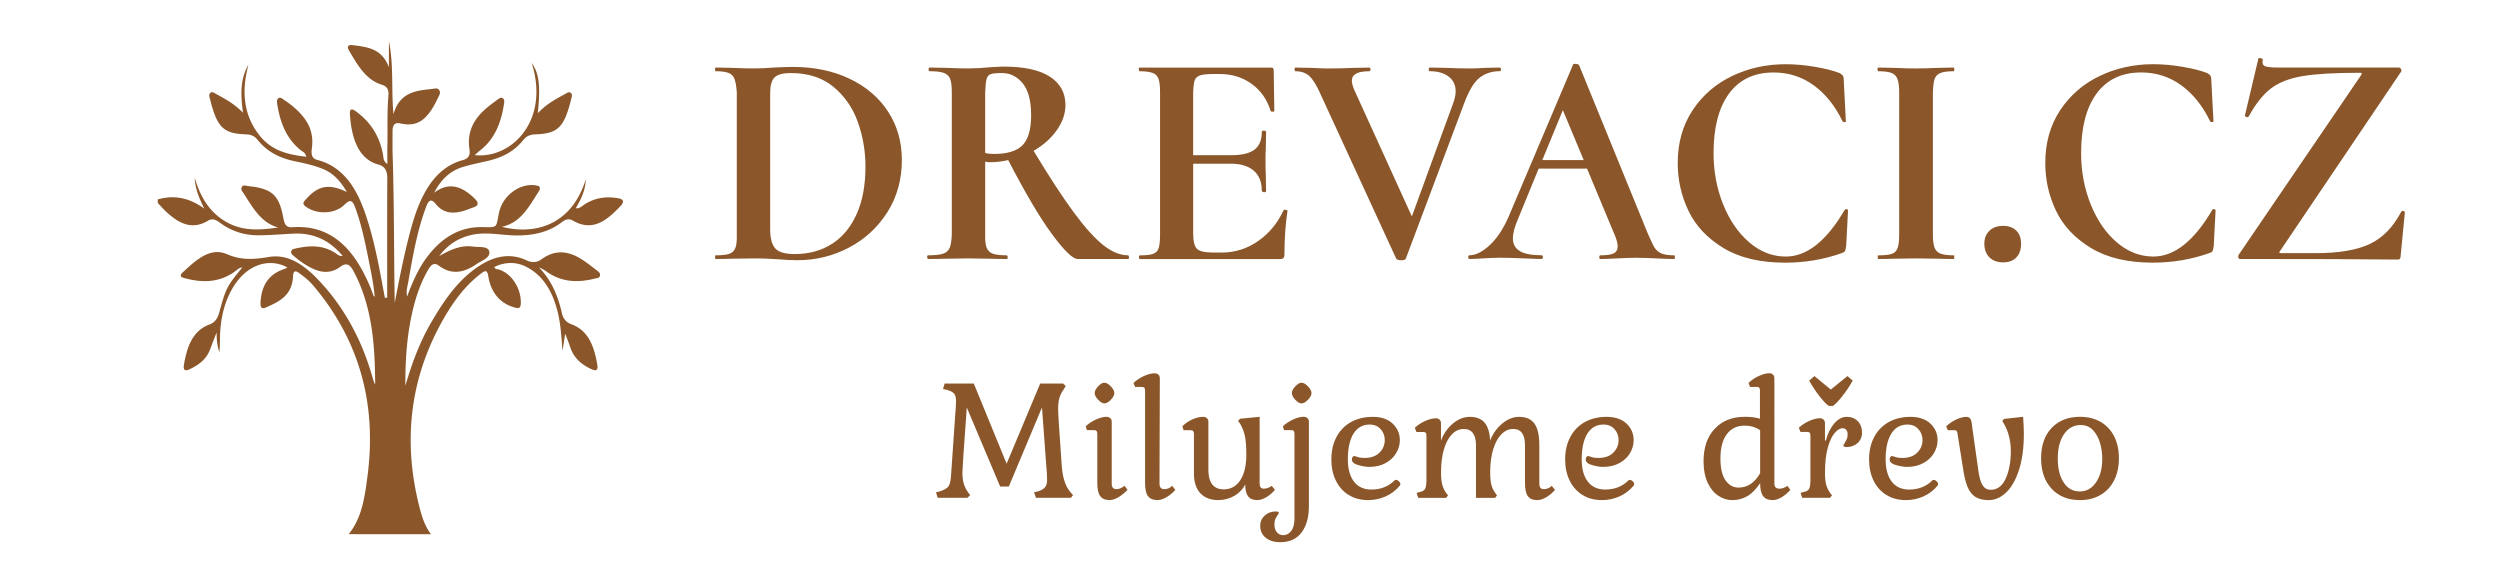 <?xml version="1.0" encoding="UTF-8" standalone="no"?>
<!-- Created with Inkscape (http://www.inkscape.org/) -->

<svg
   width="392"
   height="92"
   viewBox="0 0 103.717 24.342"
   version="1.1"
   id="svg1"
   inkscape:version="1.4.2 (f4327f4, 2025-05-13)"
   sodipodi:docname="Drevaci hnede.svg"
   xml:space="preserve"
   xmlns:inkscape="http://www.inkscape.org/namespaces/inkscape"
   xmlns:sodipodi="http://sodipodi.sourceforge.net/DTD/sodipodi-0.dtd"
   xmlns="http://www.w3.org/2000/svg"
   xmlns:svg="http://www.w3.org/2000/svg"><sodipodi:namedview
     id="namedview1"
     pagecolor="#ffffff"
     bordercolor="#666666"
     borderopacity="1.0"
     inkscape:showpageshadow="2"
     inkscape:pageopacity="0.0"
     inkscape:pagecheckerboard="0"
     inkscape:deskcolor="#d1d1d1"
     inkscape:document-units="mm"
     inkscape:zoom="3.2409232"
     inkscape:cx="124.34728"
     inkscape:cy="111.85084"
     inkscape:window-width="3840"
     inkscape:window-height="2054"
     inkscape:window-x="-11"
     inkscape:window-y="-11"
     inkscape:window-maximized="1"
     inkscape:current-layer="layer1" /><defs
     id="defs1" /><g
     inkscape:label="Layer 1"
     inkscape:groupmode="layer"
     id="layer1"><path
       d="m 32.282,10.756 c 0.296,0.026 0.563,0.039 0.801,0.039 0.763,0 1.474,-0.174 2.135,-0.522 0.661,-0.347 1.192,-0.835 1.595,-1.467 0.401,-0.631 0.602,-1.354 0.602,-2.168 0,-0.753 -0.19,-1.422 -0.571,-2.007 -0.381,-0.585 -0.915,-1.041 -1.601,-1.366 -0.685,-0.326 -1.474,-0.489 -2.364,-0.489 -0.17,0 -0.432,0.009 -0.787,0.026 -0.279,0.025 -0.559,0.037 -0.84,0.037 -0.236,0 -0.542,-0.008 -0.914,-0.025 l -0.648,-0.012 c -0.017,0 -0.025,0.025 -0.025,0.076 0,0.051 0.008,0.076 0.025,0.076 0.238,0 0.415,0.025 0.534,0.071 0.119,0.046 0.201,0.128 0.247,0.247 0.046,0.119 0.079,0.306 0.096,0.559 v 5.884 c 0.008,0.255 -0.011,0.443 -0.057,0.567 -0.046,0.122 -0.13,0.205 -0.249,0.247 -0.117,0.043 -0.309,0.063 -0.571,0.063 -0.017,0 -0.025,0.026 -0.025,0.077 0,0.051 0.008,0.076 0.025,0.076 0.279,0 0.496,-0.005 0.648,-0.012 l 0.94,-0.012 c 0.211,0 0.403,0.003 0.571,0.012 0.17,0.008 0.313,0.017 0.432,0.025 z m 2.237,-0.641 c -0.442,0.283 -0.957,0.425 -1.55,0.425 -0.391,0 -0.655,-0.074 -0.795,-0.222 -0.139,-0.148 -0.213,-0.395 -0.222,-0.743 v -5.718 c 0,-0.306 0.06,-0.519 0.178,-0.642 0.119,-0.122 0.347,-0.184 0.687,-0.184 0.712,0 1.298,0.19 1.76,0.571 0.462,0.381 0.798,0.866 1.01,1.456 0.211,0.588 0.318,1.209 0.318,1.86 0,0.763 -0.12,1.416 -0.363,1.958 -0.241,0.542 -0.582,0.956 -1.022,1.24 z m 12.32,0.553 c -0.005,-0.051 -0.02,-0.077 -0.045,-0.077 -0.323,0 -0.659,-0.137 -1.01,-0.412 -0.352,-0.276 -0.76,-0.724 -1.221,-1.348 -0.462,-0.622 -1.022,-1.481 -1.683,-2.574 0.398,-0.228 0.718,-0.513 0.959,-0.851 0.242,-0.338 0.363,-0.69 0.363,-1.054 0,-0.5 -0.215,-0.889 -0.642,-1.169 -0.428,-0.281 -1.07,-0.42 -1.925,-0.42 -0.085,0 -0.262,0.008 -0.534,0.025 -0.338,0.034 -0.652,0.051 -0.94,0.051 -0.236,0 -0.542,-0.008 -0.914,-0.025 l -0.675,-0.012 c -0.032,0 -0.049,0.025 -0.049,0.076 0,0.051 0.017,0.076 0.049,0.076 0.264,0 0.459,0.025 0.585,0.071 0.127,0.046 0.215,0.128 0.261,0.247 0.046,0.119 0.069,0.306 0.069,0.559 v 5.884 c -0.008,0.245 -0.036,0.431 -0.082,0.553 -0.048,0.124 -0.139,0.208 -0.273,0.255 -0.136,0.046 -0.344,0.069 -0.624,0.069 -0.034,0 -0.048,0.026 -0.043,0.077 0.003,0.051 0.023,0.076 0.057,0.076 0.287,0 0.516,-0.005 0.685,-0.012 l 0.953,-0.012 0.94,0.012 c 0.153,0.008 0.374,0.012 0.661,0.012 0.034,0 0.049,-0.025 0.045,-0.076 -0.003,-0.051 -0.023,-0.077 -0.057,-0.077 -0.253,0 -0.442,-0.023 -0.565,-0.069 -0.124,-0.046 -0.207,-0.131 -0.255,-0.255 -0.046,-0.122 -0.065,-0.307 -0.057,-0.553 v -3.01 c 0.068,0.017 0.124,0.025 0.165,0.025 0.289,0 0.551,-0.029 0.789,-0.09 0.712,1.372 1.318,2.401 1.823,3.081 0.503,0.682 0.857,1.024 1.061,1.024 h 2.084 c 0.034,0 0.048,-0.025 0.045,-0.076 z M 41.241,6.386 c -0.144,0 -0.267,-0.012 -0.369,-0.039 v -2.49 c 0.009,-0.279 0.028,-0.472 0.057,-0.579 0.031,-0.105 0.088,-0.173 0.171,-0.202 0.085,-0.031 0.242,-0.045 0.471,-0.045 0.338,0 0.625,0.142 0.858,0.426 0.232,0.283 0.349,0.726 0.349,1.328 0,0.576 -0.117,0.987 -0.349,1.232 -0.233,0.245 -0.63,0.369 -1.189,0.369 z m 12.071,2.313 c -0.025,0 -0.046,0.008 -0.063,0.025 -0.245,0.534 -0.597,0.96 -1.054,1.277 -0.457,0.318 -0.962,0.477 -1.511,0.477 h -0.357 c -0.338,0 -0.56,-0.051 -0.667,-0.153 -0.107,-0.1 -0.159,-0.321 -0.159,-0.661 v -2.872 h 1.564 c 0.406,0 0.721,0.096 0.946,0.286 0.224,0.191 0.337,0.469 0.337,0.832 0,0.017 0.011,0.032 0.031,0.045 0.022,0.014 0.045,0.02 0.071,0.02 0.051,0 0.076,-0.022 0.076,-0.065 l -0.012,-0.685 c -0.009,-0.136 -0.012,-0.338 -0.012,-0.61 0,-0.187 0.003,-0.33 0.012,-0.432 l 0.012,-0.699 c 0,-0.042 -0.029,-0.063 -0.09,-0.063 -0.059,0 -0.088,0.017 -0.088,0.051 0,0.34 -0.102,0.585 -0.306,0.738 -0.202,0.151 -0.52,0.228 -0.953,0.228 h -1.589 v -2.592 c 0.009,-0.238 0.029,-0.408 0.063,-0.509 0.034,-0.102 0.108,-0.171 0.222,-0.208 0.114,-0.039 0.304,-0.059 0.567,-0.059 h 0.241 c 0.517,0 0.963,0.139 1.34,0.414 0.378,0.275 0.638,0.65 0.783,1.124 0.008,0.017 0.036,0.026 0.082,0.026 0.046,0 0.069,-0.012 0.069,-0.039 l -0.025,-1.677 c 0,-0.077 -0.034,-0.114 -0.102,-0.114 h -5.477 c -0.015,0 -0.023,0.025 -0.019,0.076 0.005,0.051 0.019,0.076 0.045,0.076 0.238,0 0.415,0.025 0.534,0.071 0.117,0.046 0.199,0.128 0.241,0.247 0.042,0.119 0.063,0.306 0.063,0.559 v 5.884 c 0,0.262 -0.019,0.454 -0.057,0.573 -0.039,0.119 -0.114,0.199 -0.228,0.241 -0.114,0.043 -0.298,0.063 -0.553,0.063 -0.026,0 -0.039,0.026 -0.039,0.077 0,0.051 0.017,0.076 0.051,0.076 h 5.796 c 0.076,0 0.127,-0.015 0.151,-0.045 0.026,-0.029 0.039,-0.079 0.039,-0.145 0,-0.653 0.042,-1.255 0.127,-1.805 0.009,-0.009 0,-0.02 -0.025,-0.032 -0.026,-0.012 -0.051,-0.019 -0.077,-0.019 z m 8.959,-5.82 c 0,-0.051 -0.02,-0.076 -0.063,-0.076 l -0.585,0.012 c -0.253,0.017 -0.465,0.025 -0.635,0.025 -0.306,0 -0.644,-0.008 -1.017,-0.025 l -0.647,-0.012 c -0.034,0 -0.051,0.025 -0.051,0.076 0,0.051 0.017,0.076 0.051,0.076 0.321,0 0.58,0.074 0.775,0.222 0.195,0.148 0.292,0.355 0.292,0.618 0,0.134 -0.034,0.296 -0.102,0.482 l -1.715,4.702 -2.388,-5.247 c -0.068,-0.162 -0.102,-0.289 -0.102,-0.381 0,-0.264 0.236,-0.395 0.712,-0.395 0.042,0 0.063,-0.025 0.063,-0.076 0,-0.051 -0.022,-0.076 -0.063,-0.076 l -0.624,0.012 c -0.406,0.017 -0.77,0.025 -1.091,0.025 -0.145,0 -0.369,-0.008 -0.675,-0.025 l -0.673,-0.012 c -0.017,0 -0.025,0.025 -0.025,0.076 0,0.051 0.012,0.076 0.037,0.076 0.238,0 0.428,0.066 0.573,0.198 0.144,0.131 0.292,0.366 0.445,0.706 l 3.163,6.875 c 0.009,0.017 0.034,0.031 0.077,0.045 0.042,0.012 0.085,0.019 0.127,0.019 0.102,0 0.165,-0.022 0.19,-0.063 L 60.733,4.314 c 0.204,-0.551 0.421,-0.915 0.655,-1.093 0.233,-0.178 0.506,-0.267 0.82,-0.267 0.043,0 0.063,-0.025 0.063,-0.076 z m 7.217,7.79 c 0,-0.051 -0.012,-0.077 -0.037,-0.077 -0.238,0 -0.415,-0.028 -0.534,-0.082 -0.119,-0.056 -0.21,-0.134 -0.273,-0.236 -0.063,-0.1 -0.159,-0.3 -0.286,-0.596 l -2.847,-6.977 c -0.034,-0.034 -0.088,-0.051 -0.165,-0.051 -0.059,0 -0.088,0.012 -0.088,0.039 l -2.682,6.328 c -0.221,0.499 -0.482,0.886 -0.781,1.162 -0.301,0.275 -0.579,0.412 -0.834,0.412 -0.032,0 -0.049,0.026 -0.049,0.077 0,0.051 0.017,0.076 0.049,0.076 0.153,0 0.347,-0.008 0.585,-0.025 0.272,-0.017 0.508,-0.026 0.712,-0.026 0.221,0 0.542,0.009 0.966,0.026 0.372,0.017 0.613,0.025 0.724,0.025 0.042,0 0.063,-0.025 0.063,-0.076 0,-0.051 -0.017,-0.077 -0.051,-0.077 -0.406,0 -0.707,-0.057 -0.902,-0.171 -0.196,-0.114 -0.293,-0.295 -0.293,-0.54 0,-0.195 0.068,-0.452 0.204,-0.775 l 0.865,-2.109 h 2.007 l 1.118,2.682 c 0.102,0.228 0.153,0.406 0.153,0.533 0,0.145 -0.054,0.244 -0.165,0.3 -0.11,0.054 -0.292,0.082 -0.547,0.082 -0.034,0 -0.051,0.026 -0.051,0.077 0,0.051 0.017,0.076 0.051,0.076 0.145,0 0.369,-0.008 0.675,-0.025 0.321,-0.017 0.593,-0.026 0.812,-0.026 0.213,0 0.496,0.009 0.852,0.026 0.321,0.017 0.559,0.025 0.712,0.025 0.025,0 0.037,-0.025 0.037,-0.076 z m -5.502,-4.029 0.852,-2.07 0.865,2.07 z m 7.511,3.648 c 0.668,0.406 1.525,0.61 2.567,0.61 0.812,0 1.592,-0.131 2.337,-0.394 0.077,-0.026 0.124,-0.054 0.14,-0.083 0.017,-0.029 0.034,-0.099 0.051,-0.21 l 0.076,-1.46 c 0,-0.051 -0.025,-0.077 -0.076,-0.077 -0.026,0 -0.048,0.014 -0.065,0.039 -0.753,1.288 -1.567,1.931 -2.439,1.931 -0.551,0 -1.054,-0.195 -1.511,-0.584 -0.459,-0.391 -0.82,-0.915 -1.087,-1.576 -0.267,-0.661 -0.4,-1.372 -0.4,-2.135 0,-1.059 0.213,-1.88 0.641,-2.465 0.428,-0.584 1.045,-0.877 1.85,-0.877 0.618,0 1.17,0.176 1.658,0.528 0.488,0.352 0.888,0.849 1.201,1.493 0.017,0.026 0.045,0.039 0.082,0.039 0.039,0 0.057,-0.012 0.057,-0.039 l -0.088,-1.703 c 0,-0.085 -0.011,-0.144 -0.032,-0.178 -0.022,-0.034 -0.065,-0.073 -0.133,-0.114 -0.262,-0.102 -0.607,-0.188 -1.03,-0.261 -0.423,-0.073 -0.831,-0.108 -1.22,-0.108 -0.797,0 -1.536,0.164 -2.217,0.489 -0.682,0.326 -1.229,0.801 -1.64,1.423 -0.411,0.622 -0.616,1.352 -0.616,2.192 0,0.695 0.148,1.352 0.445,1.976 0.296,0.622 0.778,1.136 1.448,1.544 z m 6.404,0.381 c 0,0.051 0.009,0.076 0.026,0.076 0.279,0 0.5,-0.005 0.661,-0.012 l 0.902,-0.012 0.928,0.012 c 0.161,0.008 0.374,0.012 0.636,0.012 0.017,0 0.025,-0.025 0.025,-0.076 0,-0.051 -0.008,-0.077 -0.025,-0.077 -0.245,0 -0.428,-0.023 -0.547,-0.069 -0.119,-0.046 -0.202,-0.13 -0.249,-0.249 -0.046,-0.117 -0.069,-0.304 -0.069,-0.559 v -5.857 c 0.008,-0.262 0.032,-0.454 0.069,-0.573 0.039,-0.117 0.117,-0.202 0.235,-0.253 0.119,-0.051 0.306,-0.077 0.56,-0.077 0.017,0 0.025,-0.025 0.025,-0.076 0,-0.051 -0.008,-0.076 -0.025,-0.076 l -0.624,0.012 c -0.389,0.017 -0.712,0.025 -0.965,0.025 -0.228,0 -0.53,-0.008 -0.903,-0.025 l -0.635,-0.012 c -0.026,0 -0.036,0.025 -0.032,0.076 0.005,0.051 0.015,0.076 0.032,0.076 0.245,0 0.428,0.025 0.547,0.071 0.119,0.046 0.201,0.131 0.247,0.253 0.046,0.124 0.071,0.307 0.071,0.553 v 5.884 c 0,0.262 -0.022,0.454 -0.065,0.573 -0.042,0.119 -0.12,0.199 -0.235,0.241 -0.114,0.043 -0.303,0.063 -0.565,0.063 -0.017,0 -0.026,0.026 -0.026,0.077 z m 4.633,0.006 c 0.139,0.139 0.327,0.21 0.565,0.21 0.236,0 0.421,-0.068 0.553,-0.204 0.131,-0.136 0.196,-0.326 0.196,-0.573 0,-0.228 -0.065,-0.408 -0.196,-0.539 -0.131,-0.131 -0.316,-0.198 -0.553,-0.198 -0.238,0 -0.426,0.068 -0.565,0.204 -0.14,0.136 -0.21,0.313 -0.21,0.533 0,0.238 0.069,0.426 0.21,0.567 z m 4.212,-0.388 c 0.67,0.406 1.525,0.61 2.567,0.61 0.814,0 1.592,-0.131 2.337,-0.394 0.077,-0.026 0.124,-0.054 0.14,-0.083 0.017,-0.029 0.034,-0.099 0.051,-0.21 l 0.076,-1.46 c 0,-0.051 -0.025,-0.077 -0.076,-0.077 -0.026,0 -0.046,0.014 -0.063,0.039 -0.755,1.288 -1.569,1.931 -2.441,1.931 -0.55,0 -1.054,-0.195 -1.511,-0.584 -0.459,-0.391 -0.82,-0.915 -1.087,-1.576 -0.267,-0.661 -0.4,-1.372 -0.4,-2.135 0,-1.059 0.213,-1.88 0.641,-2.465 0.429,-0.584 1.045,-0.877 1.85,-0.877 0.619,0 1.172,0.176 1.658,0.528 0.488,0.352 0.888,0.849 1.201,1.493 0.017,0.026 0.045,0.039 0.082,0.039 0.039,0 0.059,-0.012 0.059,-0.039 l -0.09,-1.703 c 0,-0.085 -0.011,-0.144 -0.032,-0.178 -0.02,-0.034 -0.065,-0.073 -0.133,-0.114 -0.262,-0.102 -0.605,-0.188 -1.03,-0.261 -0.423,-0.073 -0.831,-0.108 -1.22,-0.108 -0.797,0 -1.536,0.164 -2.217,0.489 -0.682,0.326 -1.229,0.801 -1.64,1.423 -0.411,0.622 -0.616,1.352 -0.616,2.192 0,0.695 0.148,1.352 0.445,1.976 0.296,0.622 0.78,1.136 1.448,1.544 z m 6.189,0.457 c 3.041,0 5.223,0.008 6.544,0.025 0.076,0 0.114,-0.042 0.114,-0.127 l 0.178,-1.829 c 0,-0.017 -0.011,-0.032 -0.032,-0.045 -0.02,-0.012 -0.04,-0.019 -0.057,-0.019 -0.025,0 -0.046,0.012 -0.063,0.037 -0.338,0.644 -0.777,1.091 -1.315,1.342 -0.537,0.25 -1.281,0.375 -2.229,0.375 h -1.423 c -0.051,0 -0.08,-0.008 -0.09,-0.02 -0.008,-0.012 0.005,-0.04 0.039,-0.082 L 99.618,2.968 c 0.017,-0.026 0.015,-0.06 -0.006,-0.102 -0.022,-0.043 -0.048,-0.063 -0.083,-0.063 h -4.968 c -0.219,0 -0.378,-0.009 -0.476,-0.026 -0.099,-0.017 -0.162,-0.046 -0.191,-0.088 -0.029,-0.043 -0.036,-0.116 -0.019,-0.216 0.008,-0.017 -0.005,-0.032 -0.039,-0.045 -0.034,-0.012 -0.068,-0.02 -0.102,-0.02 -0.025,0 -0.039,0.005 -0.039,0.014 l -0.559,2.364 c -0.008,0.017 0,0.034 0.026,0.051 0.025,0.017 0.051,0.025 0.076,0.025 0.017,0 0.034,-0.008 0.051,-0.025 0.289,-0.526 0.596,-0.914 0.922,-1.164 0.326,-0.249 0.763,-0.421 1.309,-0.514 0.547,-0.093 1.335,-0.139 2.37,-0.139 0.051,0 0.08,0.006 0.088,0.019 0.009,0.012 0,0.04 -0.025,0.082 l -5.084,7.46 c -0.017,0.034 -0.019,0.069 -0.006,0.108 0.014,0.039 0.037,0.057 0.071,0.057 z"
       id="path4"
       style="fill:#8b572a;fill-opacity:1;stroke-width:0.154" /><path
       d="m 38.834,20.425 0.066,0.227 h 1.238 l 0.11,-0.11 -0.087,-0.117 c -0.083,-0.115 -0.143,-0.239 -0.179,-0.367 -0.037,-0.129 -0.055,-0.283 -0.055,-0.464 0,-0.053 0.012,-0.267 0.037,-0.641 l 0.145,-2.047 1.385,3.28 h 0.358 l 1.376,-3.28 0.205,2.761 0.007,0.248 c 0,0.136 -0.03,0.239 -0.089,0.306 -0.058,0.069 -0.158,0.124 -0.298,0.168 l -0.154,0.035 0.08,0.227 h 1.45 l 0.089,-0.11 c -0.147,-0.145 -0.255,-0.31 -0.324,-0.492 -0.071,-0.181 -0.119,-0.409 -0.143,-0.68 l -0.124,-1.815 c -0.003,-0.078 -0.011,-0.177 -0.018,-0.296 -0.007,-0.119 -0.011,-0.214 -0.011,-0.287 0,-0.186 0.018,-0.34 0.055,-0.464 0.035,-0.124 0.097,-0.246 0.186,-0.367 l 0.073,-0.124 -0.103,-0.103 h -0.955 l -1.392,3.324 -1.362,-3.324 h -1.211 l -0.066,0.227 0.161,0.035 c 0.145,0.039 0.244,0.09 0.299,0.154 0.053,0.062 0.08,0.17 0.08,0.321 0,0.076 -0.003,0.168 -0.011,0.273 -0.007,0.104 -0.014,0.182 -0.019,0.237 l -0.181,2.616 c -0.016,0.204 -0.055,0.344 -0.117,0.42 -0.064,0.074 -0.182,0.14 -0.358,0.193 z m 6.726,-3.84 c 0.097,0.101 0.182,0.152 0.255,0.152 0.083,0 0.174,-0.051 0.271,-0.152 0.096,-0.103 0.145,-0.195 0.145,-0.278 0,-0.081 -0.05,-0.175 -0.145,-0.276 -0.097,-0.103 -0.188,-0.154 -0.271,-0.154 -0.078,0 -0.163,0.051 -0.259,0.154 -0.094,0.101 -0.142,0.195 -0.142,0.276 0,0.083 0.048,0.175 0.145,0.278 z m 0.085,3.997 c 0.08,0.11 0.209,0.165 0.39,0.165 0.106,0 0.227,-0.039 0.361,-0.117 0.133,-0.078 0.26,-0.181 0.383,-0.306 l -0.124,-0.168 c -0.122,0.092 -0.234,0.138 -0.336,0.138 -0.131,0 -0.197,-0.074 -0.197,-0.225 v -2.58 c 0,-0.058 -0.019,-0.106 -0.062,-0.142 -0.041,-0.037 -0.094,-0.055 -0.156,-0.055 -0.122,0 -0.264,0.035 -0.427,0.108 -0.163,0.074 -0.308,0.168 -0.434,0.285 l 0.051,0.161 h 0.299 c 0.048,0 0.081,0.011 0.101,0.035 0.019,0.025 0.03,0.066 0.03,0.124 v 2.04 c 0,0.248 0.039,0.427 0.12,0.537 z m 1.982,0 c 0.08,0.11 0.213,0.165 0.397,0.165 0.108,0 0.228,-0.039 0.365,-0.117 0.136,-0.078 0.26,-0.181 0.372,-0.306 L 48.629,20.156 c -0.097,0.092 -0.207,0.138 -0.328,0.138 -0.064,0 -0.112,-0.019 -0.147,-0.058 -0.034,-0.039 -0.05,-0.094 -0.05,-0.166 l 0.014,-4.374 c 0,-0.062 -0.019,-0.113 -0.058,-0.152 -0.039,-0.039 -0.09,-0.058 -0.154,-0.058 -0.131,0 -0.278,0.037 -0.445,0.113 -0.165,0.074 -0.31,0.172 -0.436,0.287 l 0.066,0.168 h 0.283 c 0.048,0 0.083,0.011 0.103,0.034 0.019,0.021 0.028,0.058 0.028,0.112 v 3.848 c 0,0.248 0.041,0.427 0.12,0.537 z m 2.168,-0.124 c 0.175,0.191 0.422,0.289 0.737,0.289 0.248,0 0.471,-0.058 0.671,-0.172 0.198,-0.115 0.352,-0.271 0.459,-0.471 0,0.22 0.039,0.381 0.117,0.485 0.078,0.104 0.204,0.158 0.379,0.158 0.117,0 0.241,-0.039 0.375,-0.117 0.133,-0.078 0.253,-0.181 0.36,-0.306 l -0.131,-0.168 c -0.106,0.078 -0.216,0.117 -0.328,0.117 -0.117,0 -0.175,-0.067 -0.175,-0.204 v -2.777 l -0.815,0.08 -0.081,0.096 0.081,0.101 c 0.101,0.175 0.17,0.354 0.207,0.537 0.035,0.182 0.055,0.434 0.055,0.754 0,0.452 -0.083,0.804 -0.248,1.059 -0.166,0.255 -0.397,0.383 -0.692,0.383 -0.209,0 -0.367,-0.069 -0.475,-0.207 -0.106,-0.138 -0.159,-0.338 -0.159,-0.6 v -2.005 c 0,-0.058 -0.021,-0.106 -0.062,-0.142 -0.042,-0.037 -0.094,-0.055 -0.158,-0.055 -0.136,0 -0.285,0.035 -0.448,0.108 -0.163,0.074 -0.299,0.168 -0.411,0.285 l 0.05,0.161 h 0.299 c 0.089,0 0.131,0.053 0.131,0.159 v 1.647 c 0,0.345 0.089,0.615 0.262,0.806 z m 3.941,-3.873 c 0.094,0.101 0.181,0.152 0.259,0.152 0.083,0 0.172,-0.051 0.269,-0.152 0.097,-0.103 0.147,-0.195 0.147,-0.278 0,-0.081 -0.05,-0.175 -0.147,-0.276 -0.097,-0.103 -0.186,-0.154 -0.269,-0.154 -0.078,0 -0.165,0.051 -0.259,0.154 -0.096,0.101 -0.142,0.195 -0.142,0.276 0,0.083 0.046,0.175 0.142,0.278 z m -1.222,5.728 c 0.156,0.122 0.352,0.182 0.592,0.182 0.393,0 0.691,-0.135 0.893,-0.404 0.202,-0.269 0.303,-0.634 0.303,-1.089 v -3.514 c 0,-0.058 -0.021,-0.106 -0.062,-0.142 -0.042,-0.037 -0.094,-0.055 -0.158,-0.055 -0.12,0 -0.264,0.035 -0.425,0.108 -0.163,0.074 -0.308,0.168 -0.434,0.285 l 0.05,0.161 h 0.299 c 0.05,0 0.083,0.011 0.103,0.035 0.019,0.025 0.028,0.066 0.028,0.124 v 3.507 c 0,0.228 -0.044,0.4 -0.135,0.517 -0.09,0.117 -0.2,0.175 -0.331,0.175 -0.106,0 -0.195,-0.041 -0.262,-0.12 -0.069,-0.081 -0.103,-0.189 -0.103,-0.324 0,-0.094 0.014,-0.17 0.041,-0.23 0.027,-0.06 0.057,-0.113 0.09,-0.158 0.034,-0.042 0.051,-0.069 0.051,-0.08 0,-0.048 -0.041,-0.073 -0.124,-0.073 -0.184,0 -0.338,0.057 -0.462,0.172 -0.124,0.113 -0.186,0.255 -0.186,0.425 0,0.209 0.078,0.375 0.232,0.496 z m 3.441,-1.778 c 0.228,0.142 0.496,0.213 0.802,0.213 0.257,0 0.499,-0.051 0.724,-0.151 0.227,-0.099 0.422,-0.246 0.586,-0.441 0,-0.006 0.006,-0.012 0.016,-0.025 0.009,-0.012 0.014,-0.027 0.014,-0.041 0,-0.044 -0.021,-0.085 -0.062,-0.124 -0.041,-0.039 -0.081,-0.058 -0.12,-0.058 -0.025,0 -0.044,0.007 -0.058,0.023 -0.253,0.251 -0.574,0.379 -0.962,0.379 -0.315,0 -0.558,-0.112 -0.726,-0.333 -0.166,-0.221 -0.251,-0.528 -0.251,-0.921 0,-0.462 0.08,-0.818 0.237,-1.068 0.158,-0.251 0.381,-0.375 0.668,-0.375 0.19,0 0.34,0.064 0.455,0.19 0.113,0.126 0.172,0.276 0.172,0.452 0,0.204 -0.073,0.379 -0.22,0.524 -0.145,0.147 -0.352,0.22 -0.62,0.22 -0.12,0 -0.22,-0.014 -0.294,-0.041 -0.076,-0.027 -0.12,-0.039 -0.135,-0.039 -0.025,0 -0.046,0.014 -0.066,0.042 -0.019,0.03 -0.03,0.064 -0.03,0.103 0,0.101 0.085,0.179 0.255,0.228 0.17,0.051 0.328,0.078 0.475,0.078 0.257,0 0.482,-0.055 0.673,-0.161 0.193,-0.106 0.338,-0.244 0.437,-0.414 0.099,-0.17 0.151,-0.349 0.151,-0.533 0,-0.267 -0.099,-0.496 -0.296,-0.685 -0.197,-0.19 -0.475,-0.283 -0.834,-0.283 -0.34,0 -0.641,0.073 -0.901,0.218 -0.259,0.147 -0.46,0.352 -0.6,0.62 -0.142,0.267 -0.211,0.576 -0.211,0.926 0,0.335 0.062,0.63 0.19,0.886 0.126,0.255 0.303,0.453 0.531,0.593 z m 7.431,0.048 c 0.08,0.11 0.209,0.165 0.39,0.165 0.112,0 0.234,-0.039 0.365,-0.113 0.131,-0.076 0.255,-0.179 0.372,-0.31 l -0.133,-0.168 c -0.106,0.092 -0.216,0.138 -0.328,0.138 -0.126,0 -0.19,-0.074 -0.19,-0.225 v -1.597 c 0,-0.407 -0.066,-0.707 -0.2,-0.896 -0.133,-0.19 -0.349,-0.283 -0.645,-0.283 -0.239,0 -0.469,0.092 -0.692,0.276 -0.223,0.184 -0.391,0.42 -0.503,0.707 -0.019,-0.34 -0.097,-0.588 -0.234,-0.746 -0.136,-0.159 -0.34,-0.237 -0.611,-0.237 -0.244,0 -0.476,0.09 -0.696,0.273 -0.221,0.182 -0.388,0.42 -0.499,0.71 v -0.721 c 0,-0.058 -0.019,-0.106 -0.058,-0.145 -0.039,-0.039 -0.09,-0.058 -0.154,-0.058 -0.126,0 -0.271,0.035 -0.437,0.108 -0.165,0.074 -0.31,0.168 -0.437,0.285 l 0.066,0.175 h 0.285 c 0.048,0 0.083,0.011 0.103,0.032 0.019,0.023 0.028,0.06 0.028,0.113 v 1.851 c 0,0.17 -0.018,0.29 -0.055,0.361 -0.035,0.071 -0.113,0.115 -0.228,0.135 l -0.124,0.037 0.066,0.204 h 1.158 l 0.08,-0.103 -0.08,-0.101 c -0.078,-0.112 -0.133,-0.232 -0.165,-0.358 -0.03,-0.126 -0.046,-0.292 -0.046,-0.496 0,-0.354 0.039,-0.668 0.115,-0.94 0.078,-0.271 0.19,-0.483 0.333,-0.634 0.143,-0.151 0.31,-0.225 0.499,-0.225 0.165,0 0.29,0.057 0.375,0.17 0.085,0.115 0.128,0.283 0.128,0.507 v 2.18 h 0.793 l 0.08,-0.103 c -0.115,-0.14 -0.193,-0.278 -0.228,-0.414 -0.037,-0.136 -0.055,-0.317 -0.055,-0.54 v -0.08 c 0.006,-0.34 0.048,-0.639 0.131,-0.9 0.083,-0.26 0.195,-0.462 0.338,-0.606 0.143,-0.143 0.306,-0.214 0.485,-0.214 0.326,0 0.489,0.225 0.489,0.677 v 1.574 c 0,0.248 0.039,0.427 0.12,0.537 z m 2.27,-0.048 c 0.228,0.142 0.496,0.213 0.801,0.213 0.259,0 0.499,-0.051 0.726,-0.151 0.225,-0.099 0.422,-0.246 0.586,-0.441 0,-0.006 0.006,-0.012 0.014,-0.025 0.011,-0.012 0.016,-0.027 0.016,-0.041 0,-0.044 -0.021,-0.085 -0.062,-0.124 -0.042,-0.039 -0.081,-0.058 -0.12,-0.058 -0.025,0 -0.044,0.007 -0.058,0.023 -0.253,0.251 -0.574,0.379 -0.962,0.379 -0.317,0 -0.558,-0.112 -0.726,-0.333 -0.168,-0.221 -0.251,-0.528 -0.251,-0.921 0,-0.462 0.08,-0.818 0.237,-1.068 0.158,-0.251 0.381,-0.375 0.666,-0.375 0.19,0 0.342,0.064 0.457,0.19 0.113,0.126 0.17,0.276 0.17,0.452 0,0.204 -0.073,0.379 -0.218,0.524 -0.145,0.147 -0.352,0.22 -0.62,0.22 -0.12,0 -0.22,-0.014 -0.296,-0.041 -0.074,-0.027 -0.119,-0.039 -0.135,-0.039 -0.023,0 -0.046,0.014 -0.066,0.042 -0.019,0.03 -0.028,0.064 -0.028,0.103 0,0.101 0.085,0.179 0.255,0.228 0.17,0.051 0.328,0.078 0.473,0.078 0.259,0 0.483,-0.055 0.675,-0.161 0.191,-0.106 0.338,-0.244 0.437,-0.414 0.099,-0.17 0.149,-0.349 0.149,-0.533 0,-0.267 -0.097,-0.496 -0.294,-0.685 -0.197,-0.19 -0.476,-0.283 -0.836,-0.283 -0.34,0 -0.639,0.073 -0.9,0.218 -0.26,0.147 -0.46,0.352 -0.6,0.62 -0.142,0.267 -0.213,0.576 -0.213,0.926 0,0.335 0.064,0.63 0.19,0.886 0.128,0.255 0.305,0.453 0.533,0.593 z m 5.623,0.027 c 0.182,0.124 0.379,0.186 0.593,0.186 0.22,0 0.421,-0.053 0.609,-0.158 0.186,-0.104 0.368,-0.285 0.542,-0.544 0,0.248 0.042,0.427 0.124,0.537 0.083,0.11 0.218,0.165 0.402,0.165 0.106,0 0.225,-0.039 0.356,-0.113 0.133,-0.076 0.255,-0.179 0.372,-0.31 l -0.124,-0.168 c -0.112,0.078 -0.22,0.117 -0.328,0.117 -0.14,0 -0.211,-0.067 -0.211,-0.204 V 15.694 c 0,-0.062 -0.019,-0.113 -0.058,-0.152 -0.039,-0.039 -0.09,-0.058 -0.154,-0.058 -0.12,0 -0.264,0.037 -0.429,0.113 -0.166,0.074 -0.31,0.172 -0.43,0.287 l 0.058,0.168 h 0.29 c 0.044,0 0.076,0.011 0.096,0.034 0.019,0.021 0.028,0.058 0.028,0.112 v 1.174 c -0.159,-0.053 -0.368,-0.08 -0.627,-0.08 -0.524,0 -0.94,0.165 -1.249,0.496 -0.31,0.329 -0.464,0.779 -0.464,1.348 0,0.345 0.055,0.638 0.165,0.878 0.11,0.241 0.255,0.423 0.437,0.547 z m 1.744,-0.93 c -0.227,0.398 -0.526,0.597 -0.896,0.597 -0.213,0 -0.391,-0.097 -0.535,-0.294 -0.143,-0.197 -0.216,-0.505 -0.216,-0.923 0,-0.432 0.089,-0.767 0.267,-1.002 0.177,-0.236 0.423,-0.352 0.739,-0.352 0.239,0 0.452,0.062 0.641,0.19 z m 2.479,-3.174 c 0.159,0.2 0.283,0.328 0.372,0.383 h 0.166 c 0.083,-0.05 0.207,-0.175 0.372,-0.379 0.165,-0.205 0.317,-0.429 0.452,-0.671 l -0.218,-0.19 -0.692,0.561 -0.678,-0.561 -0.218,0.19 c 0.136,0.243 0.283,0.466 0.445,0.668 z m -0.802,3.99 0.066,0.204 h 1.158 l 0.081,-0.103 -0.081,-0.101 c -0.076,-0.108 -0.131,-0.223 -0.163,-0.347 -0.032,-0.124 -0.048,-0.285 -0.048,-0.483 0,-0.429 0.041,-0.781 0.12,-1.057 0.08,-0.278 0.175,-0.478 0.289,-0.606 0.112,-0.126 0.218,-0.19 0.321,-0.19 0.062,0 0.113,0.023 0.152,0.069 0.039,0.046 0.058,0.112 0.058,0.193 0,0.074 -0.012,0.136 -0.037,0.19 -0.023,0.055 -0.053,0.108 -0.087,0.161 -0.034,0.053 -0.051,0.087 -0.051,0.103 0,0.042 0.044,0.066 0.131,0.066 0.186,0 0.338,-0.057 0.46,-0.168 0.12,-0.112 0.181,-0.25 0.181,-0.416 0,-0.209 -0.058,-0.372 -0.177,-0.491 -0.12,-0.12 -0.271,-0.179 -0.457,-0.179 -0.184,0 -0.356,0.09 -0.514,0.269 -0.158,0.181 -0.275,0.418 -0.352,0.714 h -0.037 v -0.721 c 0,-0.058 -0.019,-0.106 -0.058,-0.145 -0.039,-0.039 -0.09,-0.058 -0.152,-0.058 -0.128,0 -0.273,0.035 -0.437,0.108 -0.165,0.074 -0.312,0.168 -0.437,0.285 l 0.066,0.175 h 0.283 c 0.05,0 0.083,0.011 0.103,0.032 0.019,0.023 0.028,0.06 0.028,0.113 v 1.851 c 0,0.17 -0.018,0.29 -0.053,0.361 -0.037,0.071 -0.113,0.115 -0.23,0.135 z m 3.565,0.087 c 0.227,0.142 0.494,0.213 0.801,0.213 0.259,0 0.499,-0.051 0.726,-0.151 0.225,-0.099 0.422,-0.246 0.586,-0.441 0,-0.006 0.006,-0.012 0.014,-0.025 0.011,-0.012 0.014,-0.027 0.014,-0.041 0,-0.044 -0.019,-0.085 -0.062,-0.124 -0.041,-0.039 -0.08,-0.058 -0.119,-0.058 -0.025,0 -0.044,0.007 -0.058,0.023 -0.253,0.251 -0.574,0.379 -0.963,0.379 -0.315,0 -0.556,-0.112 -0.724,-0.333 -0.168,-0.221 -0.251,-0.528 -0.251,-0.921 0,-0.462 0.08,-0.818 0.237,-1.068 0.158,-0.251 0.379,-0.375 0.666,-0.375 0.19,0 0.342,0.064 0.455,0.19 0.115,0.126 0.172,0.276 0.172,0.452 0,0.204 -0.073,0.379 -0.218,0.524 -0.147,0.147 -0.352,0.22 -0.62,0.22 -0.122,0 -0.22,-0.014 -0.296,-0.041 -0.074,-0.027 -0.12,-0.039 -0.135,-0.039 -0.025,0 -0.046,0.014 -0.066,0.042 -0.019,0.03 -0.028,0.064 -0.028,0.103 0,0.101 0.085,0.179 0.255,0.228 0.17,0.051 0.328,0.078 0.473,0.078 0.259,0 0.482,-0.055 0.675,-0.161 0.191,-0.106 0.336,-0.244 0.437,-0.414 0.099,-0.17 0.149,-0.349 0.149,-0.533 0,-0.267 -0.097,-0.496 -0.296,-0.685 -0.197,-0.189 -0.475,-0.283 -0.834,-0.283 -0.34,0 -0.639,0.073 -0.9,0.218 -0.26,0.147 -0.46,0.352 -0.602,0.62 -0.14,0.267 -0.211,0.576 -0.211,0.926 0,0.335 0.064,0.63 0.189,0.886 0.126,0.255 0.305,0.453 0.533,0.593 z m 3.691,0.08 c 0.138,0.089 0.322,0.133 0.551,0.133 0.262,0 0.503,-0.106 0.724,-0.319 0.221,-0.211 0.398,-0.524 0.533,-0.939 0.133,-0.416 0.2,-0.916 0.2,-1.498 0,-0.156 -0.011,-0.39 -0.03,-0.7 l -0.793,0.087 -0.073,0.08 0.058,0.103 c 0.096,0.156 0.17,0.335 0.221,0.537 0.051,0.2 0.076,0.406 0.076,0.615 0,0.448 -0.071,0.827 -0.211,1.137 -0.142,0.312 -0.347,0.468 -0.62,0.468 -0.145,0 -0.257,-0.06 -0.335,-0.179 -0.078,-0.119 -0.136,-0.31 -0.175,-0.572 l -0.292,-2.077 c -0.023,-0.131 -0.096,-0.197 -0.218,-0.197 -0.122,0 -0.262,0.037 -0.42,0.113 -0.158,0.074 -0.294,0.168 -0.411,0.28 l 0.066,0.161 h 0.283 c 0.044,0 0.073,0.011 0.089,0.032 0.014,0.021 0.027,0.064 0.035,0.128 l 0.22,1.385 c 0.048,0.345 0.113,0.613 0.193,0.806 0.08,0.191 0.19,0.331 0.328,0.418 z m 3.16,-0.338 c 0.292,0.313 0.685,0.471 1.181,0.471 0.321,0 0.602,-0.071 0.845,-0.213 0.243,-0.14 0.432,-0.342 0.565,-0.604 0.135,-0.264 0.2,-0.569 0.2,-0.919 0,-0.351 -0.066,-0.654 -0.197,-0.91 -0.131,-0.259 -0.319,-0.457 -0.561,-0.599 -0.243,-0.14 -0.526,-0.211 -0.852,-0.211 -0.496,0 -0.889,0.154 -1.181,0.462 -0.292,0.308 -0.437,0.728 -0.437,1.257 0,0.53 0.145,0.951 0.437,1.265 z M 86.956,20.014 c -0.172,0.25 -0.397,0.375 -0.673,0.375 -0.283,0 -0.505,-0.124 -0.668,-0.372 -0.163,-0.248 -0.244,-0.581 -0.244,-0.999 0,-0.418 0.087,-0.753 0.259,-1.006 0.174,-0.251 0.402,-0.379 0.689,-0.379 0.214,0 0.388,0.074 0.521,0.223 0.135,0.147 0.23,0.328 0.289,0.538 0.058,0.213 0.087,0.422 0.087,0.63 0,0.409 -0.085,0.739 -0.259,0.988 z"
       id="path5"
       style="fill:#8b572a;fill-opacity:1;stroke-width:0.177" /><path
       d="m 14.466,22.161 c 0.556,-0.685 0.67,-1.565 0.782,-2.426 0.396,-3.047 -0.379,-5.675 -2.255,-7.892 -0.172,-0.204 -0.376,-0.362 -0.583,-0.514 -0.141,-0.103 -0.242,-0.112 -0.252,0.123 -0.034,0.819 -0.585,1.065 -1.134,1.307 -0.184,0.082 -0.225,-0.032 -0.215,-0.219 0.04,-0.727 0.362,-1.178 0.992,-1.381 0.038,-0.012 0.073,-0.038 0.121,-0.064 -0.762,-0.41 -1.645,-0.111 -2.196,0.735 -0.381,0.586 -0.554,1.259 -0.593,1.977 -0.014,0.266 -0.002,0.533 -0.031,0.804 C 9.02,14.383 8.989,14.145 8.985,13.792 8.876,14.077 8.802,14.26 8.736,14.447 8.571,14.918 8.229,15.153 7.84,15.33 c -0.183,0.083 -0.244,-0.002 -0.21,-0.2 0.13,-0.746 0.357,-1.413 1.074,-1.674 0.216,-0.079 0.327,-0.256 0.391,-0.491 0.277,-1.014 0.316,-1.087 0.957,-1.869 -0.134,0.005 -0.22,0.105 -0.313,0.172 -0.635,0.453 -1.317,0.469 -2.019,0.288 -0.096,-0.025 -0.349,-0.06 -0.146,-0.249 0.533,-0.495 1.13,-1.072 1.844,-0.761 0.613,0.266 1.144,0.213 1.754,0.113 0.764,-0.126 1.414,0.316 1.971,0.888 1.107,1.138 1.868,2.53 2.321,4.143 0.025,0.09 0.053,0.179 0.1,0.262 -0.008,-1.635 -0.121,-3.242 -0.892,-4.691 -0.145,-0.272 -0.284,-0.395 -0.56,-0.189 -0.347,0.258 -0.724,0.26 -1.11,0.085 -0.292,-0.132 -0.556,-0.316 -0.805,-0.528 -0.059,-0.05 -0.137,-0.105 -0.116,-0.201 0.02,-0.096 0.11,-0.102 0.183,-0.119 0.57,-0.128 1.129,-0.154 1.657,0.195 0.078,0.051 0.153,0.132 0.295,0.115 C 13.649,9.935 12.965,9.657 12.184,9.693 11.692,9.716 11.2,9.761 10.706,9.761 10.132,9.761 9.602,9.594 9.122,9.238 8.968,9.124 8.81,9.049 8.641,9.151 7.943,9.574 7.381,9.249 6.851,8.744 6.744,8.642 6.647,8.529 6.545,8.421 V 8.274 C 7.229,8.077 7.863,8.207 8.473,8.655 8.276,8.246 8.094,7.845 8.078,7.373 8.32,8.224 8.753,8.887 9.484,9.26 10.145,9.598 10.834,9.541 11.541,9.438 10.842,9.252 10.494,8.626 10.118,8.039 10.065,7.956 9.967,7.865 10.038,7.75 c 0.057,-0.092 0.156,-0.046 0.241,-0.033 0.117,0.018 0.235,0.026 0.351,0.048 0.714,0.139 0.966,0.416 1.125,1.281 0.046,0.25 0.112,0.399 0.368,0.381 1.685,-0.12 2.628,0.984 3.274,2.572 0.036,0.088 0.065,0.18 0.099,0.269 0.004,0.009 0.015,0.015 0.049,0.046 C 15.498,11.774 15.391,11.274 15.291,10.772 15.144,10.036 14.992,9.302 14.733,8.602 14.624,8.31 14.521,8.264 14.297,8.487 13.891,8.892 13.134,8.909 12.676,8.565 12.502,8.434 12.626,8.345 12.706,8.254 13.206,7.688 13.668,7.616 14.389,7.966 14.153,7.554 13.86,7.212 13.44,7.029 13.037,6.855 12.613,6.772 12.192,6.681 11.607,6.556 11.083,6.302 10.676,5.791 10.551,5.634 10.397,5.581 10.217,5.575 9.291,5.541 9.016,5.325 8.719,4.136 8.697,4.047 8.646,3.938 8.723,3.86 8.802,3.781 8.888,3.858 8.961,3.898 9.329,4.096 9.698,4.292 10.081,4.674 9.977,3.928 9.962,3.278 10.305,2.689 10.02,3.763 10.085,4.764 10.774,5.627 11.285,6.269 11.975,6.417 12.704,6.503 12.675,6.335 12.56,6.296 12.479,6.233 11.903,5.777 11.631,5.122 11.509,4.365 c -0.015,-0.095 -0.045,-0.206 0.027,-0.277 0.079,-0.078 0.163,-0.003 0.234,0.045 0.325,0.218 0.632,0.465 0.874,0.798 0.252,0.346 0.355,0.744 0.297,1.193 -0.029,0.227 -0.041,0.443 0.226,0.512 1,0.259 1.562,1.057 1.931,2.068 0.387,1.062 0.596,2.184 0.804,3.305 0.021,0.115 0.043,0.23 0.065,0.346 l 0.096,-0.006 c 0,-1.656 -0.005,-3.311 0.004,-4.967 C 16.068,7.067 15.944,6.892 15.7,6.827 14.824,6.594 14.577,5.639 14.517,4.75 c -0.019,-0.279 0.108,-0.234 0.255,-0.126 0.585,0.43 0.98,1.009 1.118,1.798 0.021,0.121 0.006,0.269 0.18,0.382 0,-0.275 -0.005,-0.513 0.001,-0.75 0.016,-0.694 -0.018,-1.389 0.043,-2.081 0.021,-0.235 -0.042,-0.386 -0.269,-0.455 -0.668,-0.204 -1.012,-0.823 -1.366,-1.422 -0.106,-0.179 -0.016,-0.244 0.143,-0.224 0.602,0.077 1.218,0.129 1.512,0.918 V 1.71 c 0.206,0.99 0.094,1.996 0.189,3.026 0.266,-0.924 0.947,-0.975 1.617,-1.048 0.105,-0.011 0.227,-0.058 0.293,0.071 0.055,0.107 -0.021,0.211 -0.065,0.305 -0.466,0.994 -0.9,1.201 -1.572,1.055 -0.239,-0.052 -0.31,0.093 -0.31,0.326 -3.67e-4,0.341 -0.007,0.682 0.004,1.023 0.065,2.03 0.05,4.061 0.086,6.095 0.16,-0.83 0.32,-1.659 0.52,-2.476 0.152,-0.622 0.315,-1.24 0.584,-1.815 0.379,-0.81 0.913,-1.412 1.723,-1.631 0.218,-0.059 0.314,-0.188 0.274,-0.44 -0.112,-0.708 0.166,-1.228 0.63,-1.65 0.167,-0.152 0.35,-0.282 0.529,-0.415 0.07,-0.052 0.156,-0.124 0.235,-0.051 0.075,0.068 0.045,0.181 0.03,0.276 -0.122,0.757 -0.39,1.416 -0.969,1.867 -0.079,0.061 -0.152,0.132 -0.239,0.207 1.522,0.167 3.128,-1.427 2.365,-3.819 0.305,0.414 0.373,0.945 0.253,2.082 0.343,-0.371 0.737,-0.584 1.13,-0.796 0.075,-0.04 0.161,-0.115 0.24,-0.047 0.084,0.071 0.033,0.184 0.011,0.273 -0.295,1.194 -0.572,1.414 -1.492,1.447 -0.192,0.007 -0.355,0.062 -0.488,0.23 -0.399,0.503 -0.918,0.744 -1.488,0.873 -0.337,0.077 -0.675,0.147 -1.007,0.245 -0.528,0.155 -0.923,0.518 -1.204,1.071 0.632,-0.473 1.17,-0.251 1.677,0.243 0.172,0.167 0.183,0.291 -0.059,0.371 C 19.508,8.65 19.387,8.702 19.263,8.74 18.826,8.874 18.412,8.877 18.075,8.46 17.895,8.237 17.785,8.298 17.686,8.561 c -0.383,1.016 -0.566,2.092 -0.754,3.167 -0.029,0.164 -0.089,0.327 -0.043,0.575 0.22,-0.588 0.443,-1.106 0.767,-1.556 0.61,-0.848 1.371,-1.344 2.361,-1.325 0.664,0.013 0.549,0.031 0.688,-0.608 C 20.864,8.08 21.621,7.558 22.277,7.7 c 0.186,0.04 0.123,0.165 0.058,0.266 -0.39,0.61 -0.736,1.278 -1.514,1.443 1.248,0.323 2.854,0.04 3.483,-1.972 -0.026,0.507 -0.21,0.839 -0.417,1.202 0.174,0.019 0.264,-0.095 0.364,-0.159 0.441,-0.284 0.91,-0.341 1.402,-0.254 0.224,0.04 0.253,0.152 0.088,0.325 -0.566,0.598 -1.158,1.079 -1.981,0.597 -0.141,-0.083 -0.289,-0.054 -0.426,0.052 -0.573,0.444 -1.213,0.569 -1.896,0.568 -0.631,-8.127e-4 -1.26,-0.167 -1.893,-0.017 -0.528,0.124 -0.97,0.4 -1.322,0.871 0.447,-0.253 0.897,-0.467 1.41,-0.391 0.239,0.035 0.617,-0.03 0.665,0.203 0.054,0.259 -0.313,0.375 -0.515,0.515 -0.506,0.351 -1.033,0.483 -1.572,0.076 -0.19,-0.143 -0.315,-0.057 -0.427,0.131 -0.347,0.584 -0.559,1.233 -0.705,1.911 -0.207,0.963 -0.268,1.945 -0.261,2.939 0.263,-0.916 0.59,-1.798 1.056,-2.603 0.546,-0.942 1.151,-1.827 2.039,-2.391 0.617,-0.391 1.268,-0.527 1.946,-0.205 0.22,0.104 0.43,0.081 0.615,-0.055 0.565,-0.413 1.12,-0.342 1.672,0.015 0.214,0.138 0.417,0.299 0.62,0.456 0.06,0.046 0.139,0.101 0.128,0.195 -0.014,0.126 -0.127,0.118 -0.203,0.137 -0.702,0.177 -1.385,0.166 -2.018,-0.289 a 1.388,1.575 0 0 0 -0.313,-0.169 c 0.509,0.516 0.79,1.17 0.953,1.902 0.05,0.226 0.187,0.38 0.387,0.452 0.718,0.26 0.948,0.924 1.079,1.671 0.042,0.24 -0.05,0.282 -0.233,0.198 -0.402,-0.184 -0.737,-0.446 -0.895,-0.933 -0.054,-0.168 -0.123,-0.33 -0.204,-0.544 L 23.338,14.558 c -0.048,-0.55 -0.071,-1.095 -0.204,-1.624 -0.209,-0.834 -0.593,-1.509 -1.319,-1.873 -0.409,-0.205 -0.876,-0.199 -1.308,0.017 0.035,0.098 0.119,0.084 0.185,0.103 0.533,0.156 0.945,0.8 0.913,1.422 -0.009,0.17 -0.075,0.198 -0.211,0.165 -0.609,-0.146 -1.025,-0.601 -1.136,-1.304 -0.047,-0.297 -0.154,-0.229 -0.3,-0.118 -0.665,0.503 -1.167,1.187 -1.59,1.939 -1.363,2.42 -1.669,5.017 -0.962,7.77 0.102,0.399 0.227,0.786 0.473,1.107 z"
       id="path3"
       style="fill:#8b572a;fill-opacity:1;stroke-width:0.225" /></g></svg>
